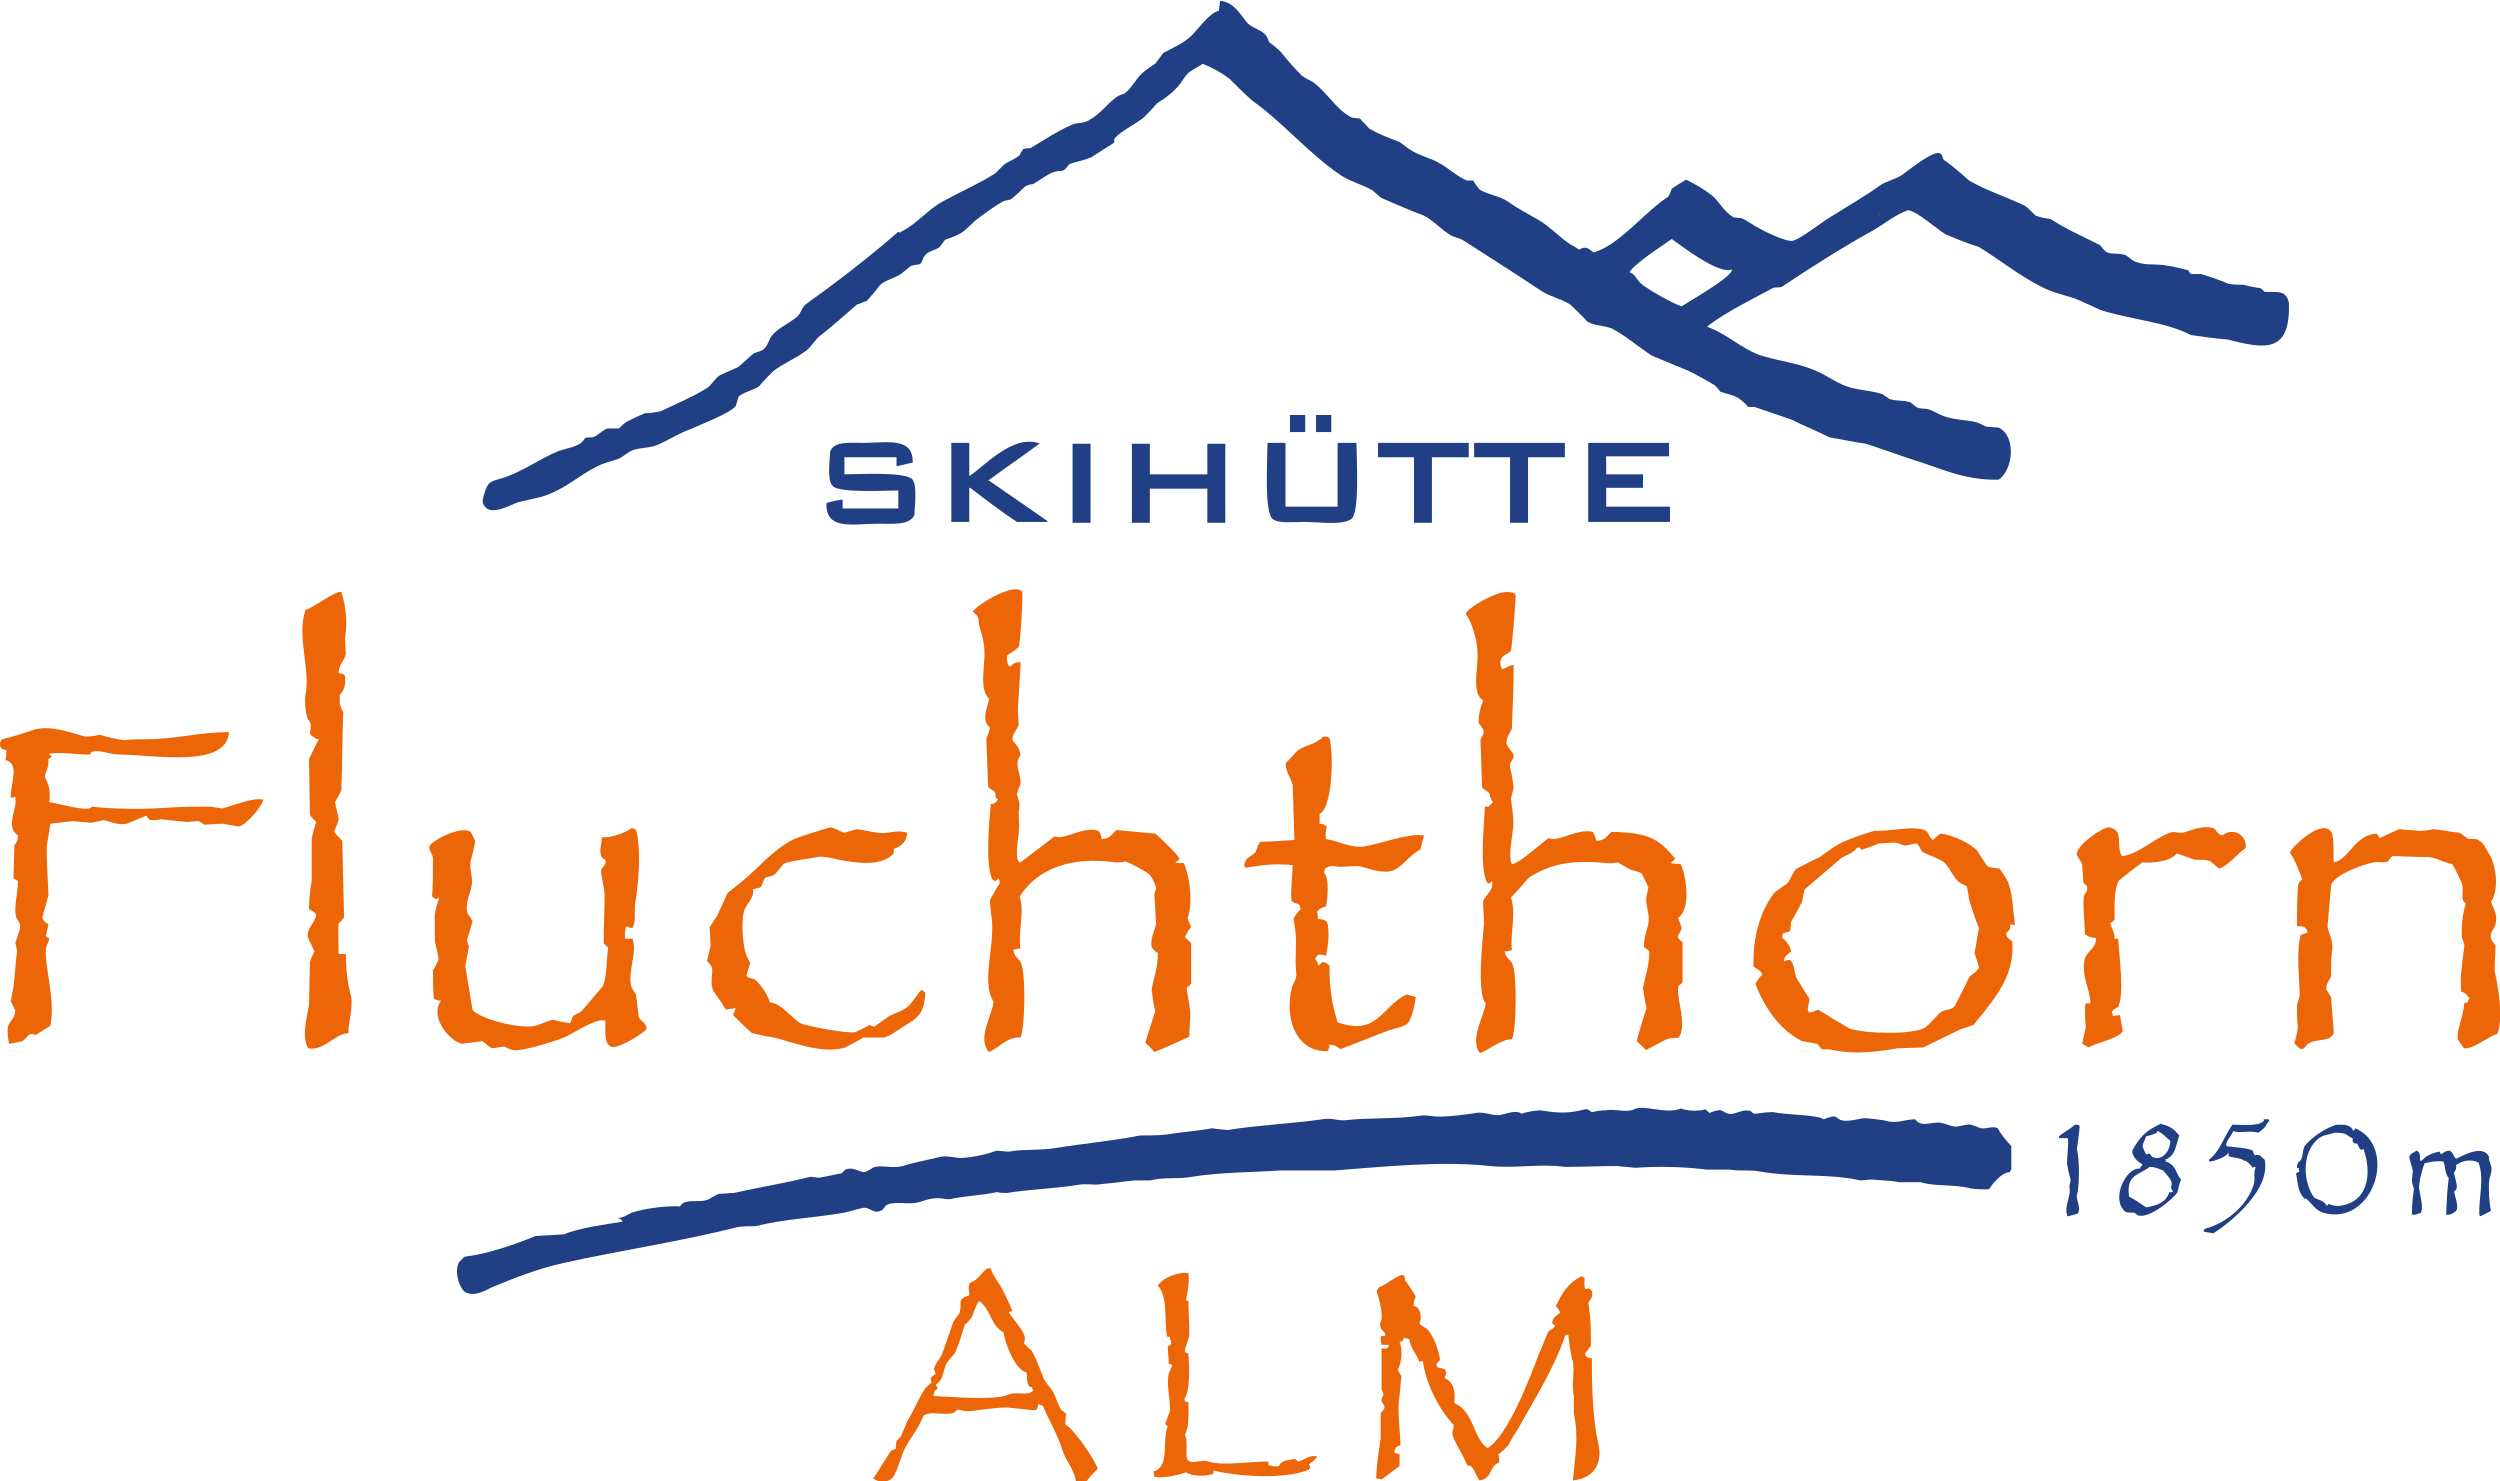 <?xml version="1.0" encoding="utf-8"?>
<!-- Generator: Adobe Illustrator 25.2.3, SVG Export Plug-In . SVG Version: 6.00 Build 0)  -->
<svg version="1.1" id="Ebene_3" xmlns="http://www.w3.org/2000/svg" xmlns:xlink="http://www.w3.org/1999/xlink" x="0px" y="0px"
	 viewBox="0 0 278.3 164.9" style="enable-background:new 0 0 278.3 164.9;" xml:space="preserve">
<style type="text/css">
	.st0{fill-rule:evenodd;clip-rule:evenodd;fill:#EC6608;}
	.st1{fill-rule:evenodd;clip-rule:evenodd;fill:#203F84;}
</style>
<g id="Alm">
	<g>
		<path class="st0" d="M118.6,158.6c0-0.4,0-0.8,0.1-1.2c-0.2-0.2-0.4-0.3-0.6-0.5c-0.5-0.9-0.6-1.6-1.1-2.3
			c-0.3-0.4-0.6-0.7-0.8-1.1c-0.4-1-0.8-2.2-1.4-3.2c-0.3-0.2-0.5-0.5-0.8-0.7c0-0.2,0.1-0.5,0.1-0.7c-0.2-0.9-1.3-2-1.8-2.8
			c0.1-0.1,0.3-0.1,0.4-0.2c-0.4-0.9-0.8-1.8-1.3-2.7c-0.4-0.7-0.9-1.2-1.1-2h-0.4c-0.7,0.5-1,1.3-1.9,1.6c-0.3,0.5-0.1,0.7-0.1,1.4
			c-1.5,0.5-0.7,0.7-1.1,2c-0.2,0.3-0.5,0.6-0.7,1c-0.4,1.2-0.8,2.4-1.3,3.7c-0.2,0.4-0.7,0.9-0.8,1.4c-0.1,0.3,0.2,0.3,0.1,0.7
			c-0.2,0.1-0.4,0.3-0.5,0.4c0,0.2,0.1,0.4,0.1,0.5c-0.3,0.3-0.6,0.5-0.8,0.8c-0.7,1.1-1.2,2.4-1.9,3.5c-0.2,0.6-0.5,1.1-0.7,1.7
			c-0.2,0.2-0.3,0.3-0.5,0.5l-0.1,0.9c-0.2,0.1-0.4,0.1-0.5,0.2c-0.7,1-1.3,2.1-2,3.1c0.2,0.1,0.5,0.2,0.7,0.4
			c0.7,0,1.3-0.2,1.6-0.7c0.5-0.9,0.7-1.8,1.1-2.8c0.6-1.3,1.7-2.5,2.2-3.9c0.9-0.6,2.1,0,3.3-0.3c0.2-0.1,0.4-0.3,0.5-0.4
			c0.4,0.1,0.8,0.2,1.3,0.2c0.9-0.1,3.5-0.5,4.4-0.4c1,0.1,1.9,0.2,2.9,0.3c0.3-0.1,0.3-0.3,0.4-0.7c0.2,0.1,0.3,0.1,0.5,0.2
			c0.7,1.7,1.6,3.1,2.2,5c0.4,1.3,1.4,2.1,1.5,3.7c0.3,0,0.6,0,1-0.1c0.4-0.6,0.9-1.1,1.4-1.6C121.8,162.3,119.3,158.8,118.6,158.6z
			 M112.1,155.3c-1.4,0.6-6.2,0.2-8.2,0.1c0.1-0.4,0.1-0.7,0.5-0.8c-0.1-0.2-0.2-0.4-0.2-0.5c0.7-0.4,0.7-1,1-1.9
			c0.1-0.6,0.8-1.1,1.1-1.6c0.5-1,0.7-2,1.1-3.1c0.3-0.3,0.6-0.6,0.8-0.9c0.2-0.6,0.4-1.1,0.7-1.7h0.2c1.2,0.9,1.2,2.7,2.6,3.4
			c0.2,1.3,1.3,4.2,2.6,4.5c0,0.5,0,1.1,0.2,1.4c0.1,0.2,0.1,0.2,0.4,0.2c0,0.1,0,0.2,0.1,0.4C114.4,155.5,113.1,154.8,112.1,155.3z
			 M144.5,162.7c-0.1-0.1-0.2-0.2-0.4-0.3c-0.7,0.2-1.5,0.1-1.7,0.8c-0.5,0.1-0.8,0-1.2-0.1v-0.4c-2.3,0-5.1,0.5-6.7,0
			c-0.7-0.3-1.9,0.4-2.3-0.2c-0.3-0.4,0.1-2.1-0.3-2.8c0.5-0.8,0.4-2.5,0.4-3.6c-0.1,0-0.3-0.1-0.4-0.1c0-0.1,0-0.2-0.1-0.2
			c0.7-0.9,0.6-3.3,0.5-5.1c-0.2-0.1-0.4-0.1-0.4-0.4c0-0.2,0.5-1.3,0.5-1.8c0-1.2-0.1-2.4-0.1-3.7h-0.3c0.2-0.9,0.4-1.8,0.3-3.1
			c-1.2-0.1-2.8,0.5-3.4,1.4c1.1,1.3,0.7,3.5,1,5.7h0.3l0.2,0.8c-0.1,0.1-0.2,0.2-0.4,0.3c0,0.6,0.1,1.2,0.1,1.9
			c0.1,0,0.2,0.1,0.4,0.1c-0.1,0.3-0.2,0.6-0.4,1c-0.3,1.4,0.3,3.3,0.1,4.3c-0.2,0.4-0.3,0.9-0.5,1.3c0.1,0.1,0.2,0.2,0.3,0.3
			c-0.7,1.5,0.3,4.5-1.6,5l0.1,0.6c1,0.2,2.7-0.2,3.5-0.5c0.7,0.4,1.9,0.5,3,0.2c0.1-0.1,0.1-0.2,0.1-0.4c2.9,0.7,8,1,10.6-0.1
			c0.2-0.3,0.2-0.3,0-0.6c0.3-0.2,0.6-0.4,0.8-0.7c0,0,0.1-0.1,0.1-0.1v-0.1C145.6,162,145.3,162.5,144.5,162.7z M177.9,160.6
			c-0.6-2.6-0.7-6.3-0.7-9.4c-0.2,0-0.3,0-0.5-0.1c-0.1-0.1-0.3-0.2-0.2-0.5c0.2-0.3,0.4-0.5,0.6-0.8c0-1.1,0-2.3-0.1-3.4
			c-0.1-0.5-0.1-1-0.2-1.4c0.2-0.3,0.6-0.6,0.4-1.3c-0.2-0.3-0.4-0.3-0.7-0.2c-0.2-0.3-0.1-0.8-0.1-1.3c-0.1,0-0.3-0.1-0.4-0.1
			c-1.4,0.7-2.1,1.8-2.8,3.3c0.2,0.2,0.3,0.4,0.5,0.7c-0.4,0.4-0.7,0.4-0.9,1c0,0.3,0,0.3,0.3,0.4c-0.1,0.5-0.4,0.4-0.7,0.7
			c-0.2,0.2-0.8,2-1,2.3c-1.1,2.9-3.5,9.3-5.8,10.7c-1.6-1-1.5-4.1-3.7-5c0.1-1.3,0-2.3-1.1-2.8c0.1-0.2,0.2-0.4,0.2-0.7
			c-0.1-0.1-0.1-0.2-0.2-0.3c-0.3-0.1-0.5-0.1-0.8-0.2c0-0.1-0.1-0.2-0.1-0.3c0.1-0.2,0.3-0.4,0.4-0.5c-0.1-1-0.7-2.6-1.3-3.3
			c-0.2-0.3-0.7-0.4-1-0.8c0.3-0.5,0.2-1.8-0.6-1.9c-0.1-0.4,0.1-0.8,0.2-1.1c-0.4-0.6-0.8-1.3-1.2-1.8c0-0.2,0-0.3-0.1-0.5
			c-0.4-0.4-2.2,1.2-2.8,1.3c-0.1,0.2-0.3,0.3-0.2,0.6c0.2,0.6,0.6,2.1,0.5,2.9c0,0.3-0.3,0.5-0.1,1c0.2,0.5,0.5,0.3,0.5,0.9
			c-0.2,0-0.4,0-0.5,0.1c0,0.3,0,0.6,0.1,0.9h0.7c0,0,0,0,0.1,0.1c0,0.1,0,0.1-0.1,0.2c-0.2,0.2-0.3,0.1-0.7,0.1v4.6
			c0.1,0.2,0.2,0.3,0.2,0.5c0,0.3-0.3,0.4-0.2,0.8c0.1,0.2,0.4,0.5,0.3,0.8c-0.1,0.2-0.3,0.4-0.4,0.5v2.8c-0.2,1.3-0.5,3.3-0.5,4.5
			c0.2,0,0.4,0,0.6,0.1c0.7-0.5,1.3-1,2-1.5v-1.3c-0.2-0.1-0.4-0.1-0.6-0.2c0.1-0.5,0.2-0.7,0.7-0.8c0-1.4-0.4-4-0.1-5.5l0.2-2.2
			c-0.1-0.2-0.3-0.5-0.4-0.7c0.4-0.7,0.6-2.3,0.2-3.1c0.3-0.1,0.4-0.1,0.5-0.5c0.2,0.1,0.4,0.1,0.6,0.2c0.1,1,0.8,1.6,1.1,2.5
			c0.1,0,0.3-0.1,0.4-0.1c0.3,2.5,1.8,5.4,3.4,7.1c0.1,0.4-0.2,0.8-0.1,1.1c0.3,1.1,1.2,2.2,1.6,3.4c0.1,0,0.3,0.1,0.4,0.1
			c0.4,0.2,0.7,1.3,1,1.6c1.5-0.2,1-1.6,2.2-2c0-0.3,0-0.6-0.1-0.9c0.4-0.3,0.8-0.7,1.1-1c0.3-0.6,0.6-1.1,1-1.7
			c1.8-3.2,4.1-6.9,5.3-10.4c0.1-0.2,0.1-0.2,0.4-0.2v0.1c0.1,0.9,0.2,1.7,0.4,2.6c0.4,0.8-0.1,2.7,0.2,4.1v2
			c0.6,2.6,0.1,4.9-0.1,7.4C177.3,164.6,178.5,163,177.9,160.6z"/>
	</g>
</g>
<g id="_x31_850m">
	<g>
		<path class="st1" d="M252,124.8c-0.6,0.6-2.4,0.4-3.5,0.4c-0.9,1.3-1.4,3-2.6,3.9c0,0.1,0,0.2,0.1,0.2c0.4,0,1.8-0.5,2-0.9
			c0,0,0.1,0,0.1-0.1v0.4c0.5,0.2,1.4,0.2,1.7,0.5c0.4,0,0.7,0.5,1,0.8c0.1,0,0,0,0.1-0.1c0.1,0,0.2,0,0.2,0.1c-0.3,0.5,0,1-0.2,1.8
			c-0.7,2.4-3.1,4.4-5.5,5c0,0.1,0,0.2-0.1,0.2v0.1c0.4,0.1,0.7,0.1,1.1,0.2c2-1.3,6.4-4.9,5.7-8.2c-0.5-0.4-0.4-0.6-1.1-0.5
			c-0.1-0.2-0.2-0.3-0.2-0.5c-0.5-0.3-2.1-0.4-2.9-0.5c0,0,0,0-0.1-0.1c0.1-0.7,0.6-1,0.8-1.6c0.6,0.3,2-0.1,2.8,0.2
			c0.4-0.3,0.8-0.6,1-1.1c0.1-0.1,0.1-0.1,0.2-0.2c0-0.1,0-0.2-0.1-0.2H252z M241.1,129.3c0-0.1,0-0.2-0.1-0.2
			c1.2-0.4,1.2-1.6,1.6-2.7c-0.6-0.7-0.9-1-2.1-1.3c-1.8,0.9-2.2,1.4-3.1,2.9c-0.2,0.6,0.6,1.4,1.1,1.6c-0.1,0.3-0.2,0.2-0.3,0.5
			c-1.5-0.2-3.3,3.4-1.6,4.8c0.1,0.1,1,0.1,1,0.1c0.1,0.1,0.3,0.2,0.4,0.3c1.3,0.4,4-1.9,4.4-2.6c0.1-0.5,0.2-0.9,0.4-1.4
			C242.2,130.7,242.3,129.7,241.1,129.3z M238.5,127.6c0.1-0.5,0.3-0.7,0.4-1.1c0.4-0.1,0.8-0.2,1.2-0.4c0-0.1,0-0.1,0.1-0.2
			c0.6,0.3,0.9,0.7,1.4,1.1c0,1-0.8,2.3-2,1.8c-0.1-0.1-0.2-0.2-0.3-0.4c-0.1,0-0.2,0.1-0.4,0.1
			C238.8,128.3,238.6,127.9,238.5,127.6z M241.9,132.6c-0.2,0.2-0.1,0.1-0.4,0.1c-0.4,1.2-1.4,1.5-2.6,1.7c-0.6-0.4-1.3-0.9-1.9-1.2
			c-0.3-2.5,1-2.3,2.3-3.3c0.6,0,1,0.2,1.5,0.4c0.1,0.1,0.7,0.8,0.8,1C242,131.9,241.4,132.1,241.9,132.6L241.9,132.6z M231,125.2
			c-0.6,0.5-1.2,0.8-1.8,1.3v0.2h1c0.1,0.9-0.1,1.8-0.1,2.8c0.1,0.6,0.2,1.2,0.4,1.8c0,0.3-0.2,0.7-0.1,1.1c0.1,0.7-0.6,2-0.3,2.8
			c0,0.1,0,0.1,0.1,0.2c0.4-0.1,0.7-0.2,1.1-0.3c0.4-0.7-0.2-1.5-0.1-2c0.3-1.1,0.3-4,0-5.2c0-0.1,0.3-1.9,0.3-2.6
			C231.3,125.2,231.2,125.2,231,125.2z M262.2,125.6c-0.1,0.1-0.1,0.2-0.2,0.3c-0.3-0.5-0.6-0.7-1.4-0.7c-0.3,0-0.6,0-0.8,0.1
			c-1.1,0.4-2.4,1.3-3.1,2.1c-0.4,0.4-0.3,1.1-0.5,1.6c-0.2,0.4-0.5,0.3-0.5,1c0.2,0.1,0,0,0.2,0c0,0.1,0,0.3,0.1,0.4l-0.4,0.2
			c0.2,1.1,0.2,2.1,0.9,2.8c0.1,0.1,0,0.1,0.2,0c0.7,0.6,1,1.3,1.9,1.6C264.2,136.6,267,127.7,262.2,125.6z M261.1,134.1
			c-0.6,0.2-1.3,0.2-1.9-0.1c-0.1,0.2,0.1,0.1-0.2,0.2c-0.3-0.6-1-0.6-1.4-0.9c-1.3-1.8-1.4-5.3,0.7-6.7c0.5-0.3,1-0.3,1.6-0.5
			c0.4,0,0.7,0,1.1,0.1c0.3,0.1,0.5,0.4,0.9,0.5v0.4c0.2,0.2,0.2,0.2,0.5,0.2c0.1,0.2,0.2,0.4,0.3,0.6c0.3,0.2,0.1,0.1,0.4,0
			C264,130.4,263.7,133.4,261.1,134.1z M277.1,131.4c0-0.3,0.4-1,0.2-1.6c-0.1-0.4-0.3-0.8-0.2-1c-0.7-1.5-3-0.1-3.7,0.2
			c-0.3-0.3-0.3-0.7-0.7-0.9c-0.5,0-0.6,0.2-1,0.4c0-0.1-0.1-0.2-0.1-0.3c-0.8,0.1-1.6,0.5-2,1h-0.2c0-0.6,0-1-0.4-1.1
			c-0.3,0.2-0.7,0.3-0.8,0.7c0,0.1,0.3,1.1,0.4,1.5l-0.1,1.1c0,0.5,0.3,0.9,0.2,1.1c-0.1,0.7-0.2,1.5-0.2,2.7c0.4,0.1,0.7-0.1,1-0.2
			c0.3-0.6-0.1-2-0.2-2.6c-0.1-0.7,0.4-2.4,0.6-2.9c0.9-0.2,1.3-0.3,2.1-0.2c0.2,0.4,0.2,1.6,0.6,1.8c-0.2,1.5-0.2,2.3-0.3,4.1
			c0.3,0.1,0.8-0.1,1.1-0.4c0.4-0.4-0.2-1.8-0.2-2.2c0.7-0.2-0.1-1.8,0-2.1c0.1-0.2,0.3-0.3,0.2-0.8c0.7-0.5,1.6-0.7,2.5-0.3
			c0.7,1.8,0,4,0.1,5.9c0,0,0.1,0,0.1,0.1c0.4-0.2,0.8-0.4,1.2-0.6C277.1,134,277,132.4,277.1,131.4z"/>
	</g>
</g>
<path id="Linie" class="st1" d="M187.1,123.4c0.6,0.2,1.3,0.3,2.2,0.2c0.2,0,0.4-0.1,0.5-0.1c0.2,0.1,0.3,0.2,0.5,0.4
	c0.2-0.1,1-0.4,1.3-0.3c0.3,0.1,0.5,0.4,1.1,0.4c0.6,0,1.4-0.6,2.2-0.3c0.1,0.1,0.2,0.2,0.4,0.3c0.7-0.1,1.4-0.2,2.1-0.2
	c1.2,0.3,5.1,0.3,5.6,0.8c0.3-0.1,1-0.4,1.3-0.3c0.2,0.1,0.5,0.4,0.7,0.4c0.5,0.2,1.8-0.1,2.3-0.2c0.3-0.1,2.5,0.2,2.8,0.3
	c1,0.3,2-0.2,3.1-0.2c0.7,1,1.8,0.2,2.9,0.4c0.5,0.1,0.9,0.3,1.4,0.4c0.4,0.1,1.4-0.3,1.9-0.2c0.4,0.1,0.8,0.3,1.1,0.4
	c0.6,0.1,1.3-0.3,1.9,0c0.4,0.8,1,1.4,1.5,2c0,0.9,0,1.8,0,2.6c-0.1,0.1-0.1,0.2-0.2,0.3c-0.9,0-1.9,1.3-2.3,1.9c-0.7,0-1.3,0-2-0.1
	c-1.9-0.5-4.1-0.2-5.6-0.7c-0.8,0-1.6,0-2.4,0c-0.9-0.2-2.2-0.2-3-0.3c-0.4,0-0.9,0.1-1.3,0.1c-3.6-0.8-7.2-0.3-11.3-1
	c-0.9-0.2-2.2,0-3.2-0.2c-0.9,0-1.8,0-2.6,0c-2.4-0.3-5.2-0.4-8-0.2c-0.7-0.1-1.3-0.1-2-0.2c-1.9,0-3.9,0.1-5.8,0.1
	c-2.8-0.4-5.4,0.2-8.4-0.1c-5.4-0.6-12,0.1-17.3,0.5c-2,0-4,0-6,0c-3,0.2-6.8,0.2-9.8,0.7c-1.5,0.3-3.2,0-4.6,0.4
	c-0.6,0-1.2,0-1.7,0c-1.2,0.1-2.4,0.3-3.7,0.4c-0.9,0.2-1.7-0.1-2.7,0.1c-2.4,0.4-5.5,0.5-7.9,0.9c-0.4,0-0.8,0-1.1-0.1
	c-1.8,0.4-3.5,0.4-5.3,0.8c-0.4,0-0.8-0.1-1.1-0.1c-0.6-0.1-1.7,0.2-2.2,0.4c-1.3,0.4-2.8-0.2-3.8,0.4c-0.1,0.2-0.3,0.4-0.4,0.5
	c-1,0.6-1.4-0.5-2.3-0.2c-0.5,0.1-1.4,0.4-2,0.5c-3.4,0.6-6.7,0.7-9.8,1.5c-0.7,0-1.4,0-2,0.1c-6.3,1.6-13.1,2.6-19.4,4
	c-2.7,0.6-5.3,1.6-7.7,2.6c-0.6,0.2-1.9,1.2-3.1,0.7c-0.7-0.3-1.4-2.3-0.8-3.4c0.2-0.2,0.4-0.4,0.6-0.6c2.6-0.3,5.7-1.4,7.9-2.3
	c1.1-0.1,2.1-0.1,3.2-0.2c1.6-0.7,4.6-1.1,6.5-1.4c0-0.1-0.1-0.1-0.1-0.2c-0.1-0.1-0.2-0.1-0.4-0.2c0.8-0.1,1-0.4,1.5-0.6
	c1.5-0.5,4-0.8,5.4-0.7c0.5-1,2.2-0.3,3.2-0.8c0.3-0.2,0.7-0.4,1.1-0.6c0.6,0,1.2-0.1,1.7-0.1c2.6-0.6,5.8-1.1,8.5-1.8
	c0.3,0,0.6,0.1,1,0.1c0.2,0,2.4-0.5,2.5-0.5c0.1-0.1,0.3-0.3,0.4-0.4c0.8-0.3,1.3,0.1,1.7,0.2c0.6,0.3,1.2-0.4,1.6-0.5
	c1-0.2,2,0.2,3.1-0.1c1.2-0.4,2.9-0.7,4.1-1c0.8-0.2,1.7,0.1,2.3,0.1c1.1,0,3-0.4,4-0.8c0.5,0,1,0.1,1.4,0.1
	c1.6-0.3,3.3-0.1,5.2-0.4c3.1-0.5,6.4-0.8,9.4-1.4c1,0,1.9,0,2.9-0.1c1.8-0.3,3.6-0.4,5.1-0.7c0.6,0.1,1.1,0.1,1.7,0.2
	c3.8-0.6,7.2-0.7,10.6-1.2c1-0.2,1.8,0.2,2.6,0.1c2.6-0.3,5.6-0.1,8.3-0.5c0.7-0.1,1.4,0.1,2,0.1c1.4,0,2.9-0.2,4.2-0.4
	c0.9-0.2,2,0.4,2.8,0.2c0.6-0.1,1.7-0.6,2.3-0.1c0.3-0.2,1.6-0.4,2.1-0.4c1.8,0.3,3,0.4,4.9-0.1c0.4-0.1,0.6,0.2,0.8,0.3
	c0.5-0.1,1-0.2,1.6-0.2c1-0.2,2.2,0.3,3.1-0.1C182.9,122.9,185.5,124.1,187.1,123.4z"/>
<g id="Fluchthorn">
	<g>
		<path class="st0" d="M38.5,106.2h-0.8c0-0.2-0.1-3,0-3.4c0.2-0.2,0.4-0.4,0.6-0.7l-0.2-8.5c-0.3-0.3-0.6-0.6-0.9-1
			c0.2-0.5,0.4-1,0.5-1.4c-0.1-0.6-0.3-1.3-0.4-1.9c0.2-0.4,0.5-0.9,0.7-1.3c0.1-2.9,0.1-5.8,0.2-8.7c-0.3-0.8-0.4-0.5-0.4-1.9
			c0.5-0.6,0.7-1,0.6-2.2c-0.1-0.1-0.2-0.1-0.2-0.2c-0.2,0-0.3,0-0.5-0.1c0-0.9,0.6-1.3,0.8-2.1l-0.1-1.7c0.3-1.8,0.1-3.7-0.4-5.2
			c-0.6-0.2-3,1.7-4,2c-1,3.1,0.6,6.6,0,9.5c-0.1,0.6,0,2.5,0.4,2.8c0.3,0.5,0.2,0.7,0.1,1.5c0.3,0.3,0.5,0.5,1,0.6
			c-0.4,0.7-0.7,1.4-1.1,2.2l0.1,6.2c0.1,0.3,0.5,0.5,0.7,0.8c-0.2,0.6-0.4,1.3-0.5,1.9v4.7c-0.2,1.1-0.3,2-0.3,3.1
			c0.3,0.2,0.6,0.3,0.8,0.6c-0.1,1-1.2,1.6-0.9,2.6c0.2,0.5,0.5,1,0.7,1.5c-0.2,0.4-0.4,0.8-0.5,1.3l-0.1,4.6
			c-0.2,1.4-0.8,3.3-0.2,4.7c0,0.1,0.1,0.1,0.1,0.2c1.8,0.3,2.9-1.6,4.5-1.7c-0.1-1,0.5-2.5,0.3-4C38.7,109.5,38.5,108,38.5,106.2z
			 M131.8,96.1c-0.3-0.1-0.6,0.1-0.9-0.1h-0.1c0.2-0.1,0.4-0.2,0.5-0.4c-0.1-0.4-2.4-2.6-2.7-2.8l-4.3-0.4c-0.5,0.4-0.7,1-1.7,1
			c0-0.4-0.1-0.6-0.3-0.9c-1.7-0.6-3.8,1.1-4.9,0.6c-1.3,1-2.6,2-3.8,2.9c-0.1,0-0.2,0-0.2-0.1c-0.4-0.4-0.1-2.3,0-3.1
			c0.1-0.9,0-1.7,0-2.4l0.1-0.9c-0.1-0.4-0.2-0.7-0.3-1.1c0.1-0.4,0.2-0.7,0.4-1.1c0.1-1.1-0.8-2.3,0-3.2c-0.1-0.9-0.5-1.2-0.9-1.7
			c0-0.8,0.5-1.1,0.7-1.7l-0.1-1.6c0.1-1.6,0.2-3.2,0.3-4.9v-0.5c-0.5,0-0.9,0.2-1.1,0.5l-0.2-0.1c-0.2-0.2-0.2-0.7-0.2-1.1
			c0.3-0.3,1-0.6,1.3-1c0.2-0.4,0.5-5.8,0.4-6.1c-0.8-1.2-5.2,1.5-5.5,2.2c0.2,0.2,0.4,0.3,0.5,0.5c0.2,0.2,0.1,0.7,0.2,1
			c0.2,0.7,0.4,1.3,0.5,2c0.4,2.2-0.7,4.8,0.6,6.2c-0.2,1.1-0.9,2.4,0.1,3.2c-0.1,0.6-0.3,0.9-0.4,1.3c0,0.1,0.2,5.1,0.2,5.3
			c0.2,0.2,0.5,0.4,0.7,0.5c0.3,0.5-0.1,0.6,0.4,0.9c-0.2,0.3-0.4,0.5-0.8,0.5c-0.2,2.2-0.6,6.3,0.1,8.3c0.1,0.1,0.2,0.2,0.4,0.3
			c0.1-0.1,0.2-0.2,0.4-0.3l0.1,0.5c-0.4,0.6-0.7,1.2-1.1,1.9l0.1,1.4c0.7,3.1-1.2,7.6,0.3,9.9c-0.1,1.4-1.8,4-0.6,5.5l0.1,0.1
			c1.2-0.5,2-1.7,3.5-1.6c0.5-1,0.6-6.8,0.1-8.2c-0.2-0.6-0.8-0.7-0.9-1.6c0.4,0,0.4-0.1,0.8-0.1c-0.3-1.9,0.5-4.1-0.1-5.8
			c2-3.1,5.7-4.5,10.7-3.8c0.4,0,0.8,0,1.1-0.1c0.4,0.1,2.7,1.3,2.8,1.6c0.2,0.4,0.5,0.9,0.6,1.3v0.1c-0.1,0.3-0.2,0.5-0.2,0.8
			c0.1,1,0.1,2,0.2,3.1c-0.1,0.7-0.7,1.7-0.5,2.6c0.1,0.3,0.4,0.5,0.7,0.7c0,1.7-0.5,2.8-0.7,4.1c0.1,0.8,0.2,1.6,0.4,2.4
			c-0.4,1.2-0.8,2.4-1.1,3.5c0.3,0.3,0.7,0.6,1,1c0.2,0,3.9-1.7,3.9-1.7c0-0.9,0.1-1.8,0.1-2.8c-0.1-0.9-0.3-1.7-0.4-2.6
			c0.2-0.2,0.3-0.3,0.5-0.5V105c-0.2-0.2-0.5-0.5-0.7-0.7c0.2-0.4,0.4-0.8,0.7-1.1c-0.1-0.3-0.3-0.6-0.4-1
			C132.8,100.6,132.5,97.8,131.8,96.1z M187.1,96.2c-0.2-0.1-0.6,0-1-0.1c0,0,0-0.1-0.1-0.1c0.2-0.1,0.4-0.3,0.5-0.4
			c-1.9-2.3-3-2.9-7.1-3c-0.5,0.4-0.7,1-1.7,1c-0.1-0.4-0.2-0.7-0.4-1c-1.8-0.4-3.8,1.2-4.9,0.7c-0.9,0.6-3.2,2.8-4.1,2.9
			c-0.4-0.9,0-2.7,0.1-3.7c0.2-1.3-0.1-2.5-0.2-3.6c0.1-0.4,0.2-0.8,0.3-1.2c-0.1-0.8-0.2-1.5-0.4-2.3c-0.1-0.7,0.5-0.8,0.4-1.4
			c-0.3-0.4-0.6-0.8-0.8-1.2c0-0.9,0.4-1.1,0.6-1.7c0.1-2.4,0.2-4.7,0.2-7.1c-0.6,0.1-0.8,0.4-1.3,0.5c-0.1-0.2-0.3-0.8-0.1-1.1
			c0.2-0.6,0.8-0.5,1.1-1c0.1-0.2,0.6-6,0.5-6.2c-0.2-0.4-1.3-0.3-1.7-0.2c-1.2,0.4-3,1.3-3.8,2.2v0.2c0.6,0.8,1,2.2,1.2,3.4
			c0.4,2.2-0.8,5.1,0.7,6.2c-0.3,0.7-0.5,1.5-0.5,2.5c0.2,0.2,0.3,0.4,0.5,0.7c0.2,0.5-0.2,0.8-0.3,1.2c0.1,1.8,0.1,3.6,0.2,5.3
			c0.2,0.2,0.6,0.4,0.8,0.6c0,0,0.1,0.7,0.4,1l-0.5,0.5h-0.4c-0.1,2.4-0.6,6.5,0.2,8.4c0.1,0.1,0.2,0.1,0.2,0.2
			c0.1-0.1,0.2-0.2,0.4-0.3c0.2,1-0.7,1.5-1,2.2c0,0.9,0.1,1.8,0.1,2.6c-0.2,2-0.8,7.8,0.2,8.8c-0.2,1.4-1.8,4-0.7,5.5
			c0.3,0.2,2.4-1.6,3.6-1.5c0.5-0.9,0.6-7,0.1-8.3c-0.2-0.6-0.8-0.7-0.9-1.5c0.5,0,0.4-0.1,0.8-0.1c-0.2-2,0.5-4.1-0.1-5.9
			c0.7-0.7,1.4-1.5,2-2.2c2.5-1.6,4.9-2,8.8-1.6c0.4,0,0.7,0,1.1-0.1c0.5,0.3,1,0.6,1.4,0.8c0.5,0.2,1,0.2,1.3,0.5
			c0.2,0.5,0.5,1,0.7,1.5l-0.2,0.9c-0.2,1.1,0.4,2,0.2,3.1c-0.2,0.9-0.5,1.5-0.5,2.6c0.2,0.2,0.4,0.3,0.6,0.5c0,1.8-0.5,2.8-0.7,4.1
			c0.1,0.7,0.2,1.4,0.4,2.2c-0.4,1.2-0.8,2.5-1.1,3.7c0.3,0.3,0.7,0.6,1,1c0.8-0.4,1.5-0.8,2.3-1.2c0.5-0.2,1-0.1,1.4-0.2
			c0.9-1.5-0.2-4-0.1-5.5c0-0.4,0.4-0.4,0.5-0.7v-4.4c-1-0.8-0.3-0.7-0.1-1.6c-0.1-0.4-0.3-0.8-0.4-1.1
			C188.3,101.1,187.7,97.5,187.1,96.2z M24.7,90c-0.4-0.1-0.8-0.1-1.2-0.2c-1.6,0-3.2,0-4.7,0.1c-2.6,0.2-5.7,0.2-8.6-0.1
			c-0.2,0.7-3.8-0.4-4.7-0.5C5.6,88,5.5,87.5,5,86.5c0.1-0.8,0.4-0.8,0.4-2c0.1-0.1,0.2-0.1,0.3-0.2c0.1-0.2,0-0.1-0.2-0.3v-0.1
			C7,83.7,8.5,84,10,84c0.1-0.1,0.1-0.2,0.2-0.3c0.8-0.3,2,0.3,3.1,0.3c3.8,0,11.9,1.6,12.2-2.5c-3.4,0-5.8,0.8-9.5,0.8
			c-0.7,0-1.5,0-2.2,0.1c-0.8-0.1-2-0.4-2.7-0.6c-0.5,0.1-1,0.2-1.6,0.2c-1.3-0.3-3.6-1.3-5.6-0.8c-1.2,0.4-2.4,0.8-3.7,1.1
			c-0.1,0.2-0.2,0.3-0.2,0.5c0,0.6,0.3,0.6,0.7,0.7c0,0.4,0,0.8-0.1,1.1c1.7,0.4,0.5,2.8,0.6,4.2c0.2,0,0.4-0.1,0.5-0.1
			C2,90.1,0.5,92,2,93c0,0.7-0.2,0.8-0.4,1.1l-0.1,3.7C1.8,97.9,1.9,98,2,98.1c0,1.3-0.5,3-0.2,4c0.1,0.4,0.6,0.6,0.4,1.4
			c-0.2,0.5-0.3,1-0.5,1.4c0.1,0.4,0.2,0.8,0.2,1.1c-0.2,1.1-0.2,2.5-0.4,3.8c-0.1,0.6-0.2,1.1-0.3,1.7c0.2,0.3,0.3,0.6,0.5,1
			c0,0.7-0.5,1.1-0.7,1.5c-0.3,0.6-0.1,1.5,0,2.2h0.1c0.5-0.1,1-0.2,1.4-0.3c0.2-0.2,0.5-0.4,0.7-0.7c0.4-0.2,0.7,0,0.8,0l1.6-1
			c0.6-2.9-0.6-6.2-0.5-8.6c0.1-0.4,0.3-0.7,0.4-1.1c-0.1-0.1-0.3-0.2-0.4-0.3l0.3-1.3c-0.3-0.2-0.5-0.3-0.7-0.7
			c0.2-0.9,0.5-1.7,0.7-2.6c-0.1-1.8-0.2-3.6-0.2-5.3c0.1-0.9,0.3-1.7,0.4-2.6c0.8-0.1,1.7-0.2,2.5-0.3c0.7,0.1,1.4,0.1,2,0.2
			c0.5-0.1,1-0.2,1.4-0.3c0.7,0.1,1.6,0.6,2.6,0.4c0.7-0.3,1.5-0.6,2.2-0.9c0.1,0.2,0.2,0.3,0.4,0.5c0.4,0,0.8,0,1.2-0.1
			c1,0.1,2,0.2,2.9,0.3l1.3-0.1c0.2,0.1,0.4,0.2,0.6,0.4c0.7,0,1.4-0.1,2.1-0.1c0.6,0.1,1.2,0.2,1.7,0.3h0.1c0.7-0.1,2.6-2.2,2.7-3
			C27.9,88.8,26,89.7,24.7,90z M152,94.2c-1.5,0.3-3-0.6-4.4-0.8c-0.1-0.5,0-0.9,0.1-1.4c-0.3-0.2-0.4-0.3-0.8-0.3v-1.1
			c1.4-0.6,1.6-6.6,1.1-8.4c-0.2-0.2-0.2-0.2-0.7-0.2c-1,1-1.8,0.8-2.9,1.6l-1.3,1.4c0.1,1.1,0.6,1.6,0.8,2.4c0.1,2,0.1,4.1,0.2,6.1
			c-1.3,0.1-2.6,0.2-3.8,0.2c-0.3,0.3-0.3,0.6-0.5,1.1c-0.4,0.6-1.2,0.5-1.3,1.6c0.1,0.1,0.1,0.2,0.2,0.2c1.8-0.3,3.1-0.5,5.2-0.3
			c0,0.9-0.3,3.7-0.1,4c0.2,0.3,0.7,0.2,0.9,0.5c0,0.1,0,0.2,0.1,0.4c-0.3,0.3-0.6,0.7-0.8,1c0.1,0.5,0.1,0.9,0.2,1.4
			c0.2,1.5-0.1,3.2,0.1,4.7c0.1,0.7-0.4,1.2-0.5,1.7c-0.9,3.8,0.8,7.2,4,7c0.1-0.2,0.2-0.4,0.2-0.7c0.5,0,0.9,0.2,1.2,0.5
			c1.8-0.7,3.6-1.4,5.4-2.1c0.6-0.2,1.9-0.4,2.2-0.9c0.4-0.6,0.7-1.9,0.8-2.8c-0.3-0.1-0.7-0.2-1-0.3c-2.8,1.3-3.2,4.7-7.7,3.1
			c-0.6-2-0.9-3.5-0.9-6.3c-0.2-0.2-0.3-0.3-0.7-0.4h-0.1c-0.1,0.1-0.2,0.2-0.4,0.4c-0.1-0.3-0.2-0.5-0.4-0.8
			c0.1-0.1,0.2-0.3,0.3-0.4c0.3-0.1,0.6,0,0.9,0.1c0.2-0.8,0.5-2.8,0.1-3.8c-0.2-0.2-0.7-0.3-1-0.3c0-0.3,0-0.6-0.1-0.8
			c0.3-0.3,0.5-0.5,1-0.6c0.2-0.7,0.4-3.3-0.2-3.7c0-0.2,0.1-0.4,0.1-0.5c0.6-0.4,0.8-0.3,1.6-0.2c0.7,0,1.4-0.1,2.1-0.1
			c1,0.2,2.3,0.8,3.5,0.6c1.3-0.2,2.2-1.9,3.4-2.4c0.1-0.5,0.3-1,0.4-1.5v-0.1C156.9,92.7,153.4,94,152,94.2z M70.8,110.7
			c-0.2-0.3-0.4-0.6-0.5-0.8c-0.5-1.7,0.7-3.9,0.1-5.4h-0.8c-0.1-0.6,0-0.9,0.1-1.4c0.2,0.1,0.4,0.2,0.7,0.2
			c0.4-0.6,0.2-1.9,0.3-2.7c0.4-2.3,0.7-6.1,0.1-8.2c-0.2-0.1-0.2-0.2-0.5-0.2c-0.7,0.5-2.3,1.1-3.3,1c0,0.8-0.3,1.3-0.1,2
			c0.1,0.5,0.5,0.3,0.5,0.7c0.1,0.5-0.5,0.6-0.5,1.1c0.1,0.8,0.3,1.6,0.4,2.5c0,1.8-0.1,3.7-0.1,5.5c0.2,0.2,0.4,0.4,0.5,0.5
			c-0.2,1.2-0.1,3.2-0.6,4.3c0,0-2.4,2.8-2.4,2.8c-0.3,0.2-0.6,0.3-0.9,0.5c-0.2,0.3-0.1,0.5-0.4,0.8c-0.6-0.1-1.2-0.2-1.9-0.4
			c-0.6,0.2-1.3,0.5-1.9,0.7c-2,0.4-6.4-0.9-7-1.8c0,0-0.8-4.8-0.8-4.8c0.1-0.8,0.3-1.5,0.4-2.3c-0.1-0.2-0.2-0.4-0.2-0.7
			c0.2-0.7,0.4-1.3,0.6-2c-0.1-0.4-0.5-0.7-0.6-1.1c-0.2-1.1,0.4-2.2,0.5-2.9c0.2-1-0.3-1.8-0.1-2.8c0.2-0.7,0.4-1.5,0.5-2.2l-0.5-1
			c-1-0.7-4.1,0.8-4.6,1.6c-0.1,0.5,0.3,0.7,0.4,1.3c0,1.4,0,2.9-0.1,4.3c0.4,0.3,0.4,0.4,0.8,0.1c-0.2,0.6-0.4,1.3-0.5,1.9v2.5
			c0,1,0.5,2.1,0.4,2.6c-0.2,0.4-0.4,0.8-0.6,1.1c0,1.1,0,2.1,0.1,3.2c0.3,0.1,0.5,0.2,0.8,0.2c-1.3,1.7,0.8,4.4,2.3,4.8
			c0.8-0.1,1.6-0.2,2.3-0.3c0.4,0.3,0.7,0.6,1.1,0.8l1.3-0.2c0.3,0.1,0.6,0.3,1,0.4c1,0.2,5.4-1.2,6.1-1.6c0.8-0.4,3.1-1.9,4-1.7
			h0.2c0,1.1-0.2,2.5,0.6,2.9c0.6,0.4,3.6-1.4,4-2c-0.1-0.7-0.7-0.8-0.9-1.3C71,112.4,70.9,111.5,70.8,110.7z M247.4,93
			c-0.6-0.1-0.6-0.6-1-0.8c-1.2-0.4-2.6,0.3-3.4,0.5c-0.4,0-0.7,0-1.1-0.1c-1.9,0.5-3.6,2.4-5.6,2.7h-0.1c-0.7-1.2,0.3-2.9-1.4-3.2
			c-0.6-0.1-3.8,2-3.6,3.1c0.2,0.3,0.4,0.7,0.6,1c0,0.7,0.1,1.3,0.1,2c0.1,0.1,0.2,0.3,0.4,0.4c0.2,0.5-0.2,0.9-0.3,1.1
			c-0.2,0.5,0.1,3.5,0.1,4.3c0.3,0.2,0.6,0.4,1.2,0.4c0.2,1-1,1.5-1.2,2.3c-0.5,1.8,0.6,3.4,0.6,5h-0.5v0.1c0,0,0,0-0.1,0.1
			c0,0.8,0,1.6,0.1,2.4c-0.1,0.6-0.3,1.2-0.4,1.9c0.2,0.1,0.4,0.2,0.7,0.4c0.8-0.5,3.4-1,3.8-1.8L236,113c-0.3,0-0.5,0.1-0.8,0.1
			V113c0-0.1-0.1-0.2-0.1-0.4c0.2-0.2,0.4-0.4,0.7-0.5c0.7-1.5,0.1-5.7,0-7.6h-0.4c0-0.8-0.3-1.1-0.5-1.7l0.5-0.4
			c0-1.5-0.1-3.5,0.5-4.4c0.9-0.7,1.7-1.4,2.6-2c1.1,0.1,3.2-0.1,3.8-1c0.7,0.2,1.3,0.5,2,0.7c0.5,0,1.1,0,1.6,0.1
			c0.4,0.2,0.8,0.7,1.2,0.9c1.1-0.5,1.9-1.6,2.9-2.3C250.1,92.8,248.5,92.1,247.4,93z M223.5,98.1c-0.3-0.5-0.6-1-0.9-1.4
			c-0.5-0.1-1.1-0.1-1.4-0.3c-0.4-0.6-0.7-1.1-1.1-1.7c-0.7-0.8-2.8-1.8-4.1-1.9c-0.3,0.2-0.6,0.5-0.8,0.7c-0.5-0.3-0.4-0.7-0.8-1
			c-0.5-0.4-2.1-0.3-2.9-0.2c-1,0.1-1.9,0.2-2.9,0.2c-1,0.3-1.9,0.6-2.9,1c-1.3,0.5-2.1,1.2-3.1,1.9c-0.9,0.4-1.8,0.9-2.6,1.3
			c-0.5,0.4-0.6,1.2-1.1,1.7c-0.5,0.3-1,0.7-1.4,1c-1.5,2-2.4,4.8-2.3,8.2c0.4,0.3,0.8,0.4,1,0.9c-0.4,0.3-0.5,0.6-0.8,1
			c1.1,2.8,2.7,5.1,5.2,6.4c0.6,0.1,1.1,0.2,1.7,0.3l0.5,0.6c0.4,0,0.8,0,1.3,0.1c2.2,0.5,4.8,0.2,7.1-0.2l2.9-0.1
			c1.4-0.7,2.7-1.3,4.1-2l1.5-0.5c0.3-0.4,0.6-0.8,0.9-1.1c1.6-2.1,3.7-4.5,3.4-8.2c-0.3-0.3-0.6-0.3-0.7-0.9c0.4-0.4,0.5-0.3,0.5-1
			c0.2,0,0.4,0.1,0.5,0.1C224.1,101.2,224,99.3,223.5,98.1z M220.3,107.7c-0.3,0.6-0.8,0.7-1.1,1.1c-0.5,1.1-1.1,2.2-1.6,3.2
			c-0.4,0.5-1,0.3-1.6,0.7c-0.6,0.6-1.1,1.2-1.7,1.7c-1.4,0.8-6.6,0.7-8.4,0.1c-1.2-0.7-2.4-1.4-3.5-2.1c-0.4,0.1-0.5,0.3-1,0.3
			c0,0-0.1,0-0.1-0.1c-0.2-0.4,0.2-1,0.1-1.5l-0.1-0.1l-1.3-2.1c-0.3-0.6-0.2-1.6-0.7-2c-0.3-0.1-0.4,0-0.6,0.1h-0.1
			c0-0.6,0.4-0.7,0.8-1.1c-0.2-0.7-0.5-1.1-1-1.5c0-0.2,0-0.3,0.1-0.5c0.2-0.1,0.5-0.1,0.7-0.2c0.2-0.3,0.1-0.7,0.2-1.1
			c0.4-0.7,0.8-1.4,1.2-2.2c0.1-0.5,0.2-1,0.3-1.4c1.4-1.2,2.8-2.4,4.1-3.5c0.5-0.3,1.4-0.6,1.7-1.1c0.3-0.1,0.3-0.1,0.5,0.2
			c0.6-0.2,1.3-0.4,1.9-0.7l1.7-0.1c0.5,0,0.8,0.2,1.1,0.3c0.5,0.1,0.9-0.2,1.5-0.2c0.3,0.3,0.4,0.8,0.7,1c0.7,0.3,1.5,0.6,2.2,1
			c1,0.8,1.1,2.3,2.6,2.7c0.2,0.5,0.2,1.2,0.4,1.9c0.3,0.9,0.6,1.9,1,2.8c-0.2,0.9-0.3,1.9-0.5,2.8
			C220,106.7,220.2,107.2,220.3,107.7z M277.7,108.1c0-1,0.1-1.9,0.1-2.9c-0.2-0.2-0.4-0.4-0.5-0.7c-0.2-0.7,0.4-1.1,0.5-1.6
			c0.3-1.1-0.3-1.9-0.5-2.5c0.9-1.3,0.6-4.1-0.2-5.3c-0.4-0.7-0.7-1.5-1.5-1.7h-0.8c-0.3-0.2-0.7-0.5-1-0.7c-1-0.1-2-0.3-2.9-0.4
			c-0.5,0.1-1,0.2-1.5,0.2c-0.8-0.1-1.6-0.1-2.3-0.2c-0.7,0.3-1.4,0.6-2.2,1c-0.1-0.2-0.2-0.3-0.3-0.5c-2.5,0.1-3.1,2.9-4.8,3.2
			c-0.1-0.7,0.1-2.9-0.3-3.4c-1-1.5-4.2,1.5-4.6,2.3c0.6,0.8,1,2,1.4,3c-0.1,0.1-0.3,0.2-0.4,0.4c-0.2,0.3-0.2,4.1-0.2,4.8
			c0.3,0,0.6,0,0.8,0.1c0.2,0.1,0.3,0.3,0.4,0.6c-0.3,0.1-0.5,0.2-0.8,0.3c-0.5,2-0.1,5-0.1,6.8c-0.1,0.3-0.2,0.6-0.3,1
			c0,0.8,0,1.6,0.1,2.5c-0.1,0.6-0.2,1.2-0.4,1.7c0.2,0.3,0.4,0.4,0.7,0.7c0.7-0.1,0.5-0.5,1-0.7c0.9-0.5,2.3-0.1,2.7-1.1
			c-0.1-1.3-0.2-2.7-0.3-4c-0.2-0.3-0.3-0.5-0.5-0.8c-0.2-0.6,0.4-1.1,0.5-1.6c0-0.9,0-1.8,0.1-2.7c0.2-1.3-0.4-1.9-0.5-2.8
			c0,0,0.4-4.5,0.4-4.6c0.4-1.1,3.3-2.2,4.7-2.5c0.4-0.1,1.2,0.1,1.6-0.1l0.5-0.6l3.2,0.1c1.8-0.1,2,0.5,3.5,0.8
			c0.3,0.5,1,1.9,1.1,2.3c0.2,1.1-0.3,1.5,0.4,2.1c-0.3,0.8-0.6,2.8-0.4,3.9c0.1,0.3,0.3,0.6,0.2,1.1c-0.2,1.5-0.5,3.4-0.3,4.8
			c0.5,0.1,0.6,0.4,0.9,0.7c-0.1,0.2-0.2,0.4-0.2,0.5c-0.1,0-0.2,0-0.4,0.1c0,1.3-0.9,3.1-0.7,4c0.2,0.3,0.4,0.6,0.7,1
			c1.1,0.1,2.6-1.3,3.7-1.6C278.7,113.4,278.1,109.8,277.7,108.1z M101,112.1c-0.6,0.5-1.2,0.6-2,1c-0.6,0.4-1.1,0.8-1.7,1.2
			c-0.2-0.1-0.4-0.1-0.5-0.2c-0.5,0.3-1,0.5-1.6,0.8c-0.8,0.2-5.6-0.7-6.1-1c-0.9-0.5-2.2-2.3-3.4-2.3c-0.2-0.8-1-2-1.6-2.5
			c-0.4-0.3-0.8-0.1-1-0.5c0.1-0.5,0.3-0.9,0.4-1.4c-0.2-0.4-0.4-0.8-0.5-1.1c-0.3-1-0.5-3.4-0.2-4.6c0.2-0.8,1.3-1.7,1-2.5
			c0.3-0.1,0.5-0.1,0.8-0.2c0.3-0.2,0.3-0.8,0.6-1.1c0.4-0.1,0.8-0.2,1.1-0.4c0.3-0.4,0.6-0.7,0.9-1.1c0.6-0.4,3-0.6,3.8-0.8
			c0.7-0.1,1.4,0.1,1.9,0.2c2.3,0.5,5.1,0.9,6.5-0.5c0.1-0.1,0.1-0.3,0.1-0.6c0.8-0.3,1.4-0.7,1.5-1.8c-1.4-0.4-2,0.2-3.3,0
			c-0.8-0.1-1.5-0.3-2.3-0.4l-1.4,0.4c-0.5-0.1-0.9-0.5-1.6-0.6c-1.3,0.4-2.7,0.8-4,1.3c-2.4,1.2-3.9,3.2-5.9,4.8
			c-0.5,0.4-1,0.8-1.5,1.2c-0.4,0.9-0.8,1.7-1.2,2.6c-0.3,0.4-0.5,0.8-0.8,1.2c0,0.7,0.1,1.4,0.1,2.1l-0.4,1.7
			c1.2,0.9,0.1,1.7,0.7,3.3c0.5,0.7,1,1.4,1.4,2.1c0.4-0.1,0.8-0.1,1.1-0.2c-0.1,0.3-0.2,0.6-0.3,0.8c0.7,0.7,1.4,1.4,2.1,2
			c0.8,0.2,1.7,0.4,2.5,0.5c2,0.5,5.4,1.9,7.9,1.1c0.7-0.4,1.4-0.7,2-1.1h2.3c0.8-0.2,1.6-0.9,2.3-1.3c1.5-0.9,2.2-1.4,2.3-3.7
			c-0.1-0.1-0.2-0.2-0.4-0.3C102.4,110.2,101.5,111.8,101,112.1z"/>
	</g>
</g>
<g id="Skihütte">
	<g>
		<path class="st1" d="M145.3,46.2h-1.7v1.9h1.7V46.2z M148.2,46.2h-1.7v1.9h1.7V46.2z M94,52.8v-1.9h5.8v1c0.6-0.1,1.2-0.3,1.8-0.4
			c0.1-2.9-2.9-2.2-5.5-2.2c-1.6,0-3.3-0.2-3.7,1c0,0.6-0.1,1.2-0.1,1.9c0,0.7,0,1.5,0.4,1.9c0.7,0.8,5.7,0.5,7.3,0.5v2h-6.2v-1
			c-0.6,0.1-1.2,0.2-1.8,0.4c-0.1,3.1,2.9,2.3,5.8,2.3c1.6,0,3.5,0.2,4-1c0-0.7,0.1-1.3,0.1-2c0-0.8,0-1.6-0.4-2
			C100.5,52.5,95.6,52.8,94,52.8z M110,53.5c1.9-1.4,3.8-2.7,5.7-4.1h0.1c-3-1.2-6.3,2.6-7.9,3.6v-3.7h-2v8.8h2v-3.8h0.1
			c1.7,1.3,3.4,2.6,5.2,3.8h3.4v-0.1c-2.2-1.5-4.3-3-6.5-4.5L110,53.5z M119.4,58.2h2v-8.8h-2V58.2z M134.4,52.8h-6.4v-3.4h-2v8.8h2
			v-3.8h6.4v3.8h2v-8.8h-2V52.8z M148.9,49.3v7.1h-5.8v-7.1h-2c0,1.9-0.4,7.8,0.6,8.5c0.7,0.5,2.4,0.3,3.5,0.3
			c1.5,0,4.2,0.4,5.2-0.3c1-0.7,0.6-6.6,0.6-8.5H148.9z M153.4,50.9h4v7.3h2v-7.3h4.1v-1.6h-10.1V50.9z M164.1,50.9h4v7.3h2v-7.3
			h4.1v-1.6h-10.1V50.9z M178.8,56.5v-2.2h4.1v-1.5h-4.1v-2h7v-1.5h-9v8.8h9.1v-1.7H178.8z"/>
	</g>
</g>
<g id="Berge">
	<g>
		<path class="st1" d="M253.2,32.5h-1.1l-0.4-0.4c-0.6-0.1-1.3-0.2-1.9-0.4c-0.6,0-1.1,0-1.7-0.1c-0.9-0.4-2.1-0.8-3.1-1.1h-1.1
			c-0.1-0.1-0.2-0.2-0.3-0.4c-0.2-0.1-2-0.5-2.2-0.5c-1.4-0.3-2.3,0-3.5-0.4c-0.5-0.1-0.9-0.6-1.3-0.8c-0.8-0.3-1.6,0-2.2-0.4
			c-0.2-0.2-0.4-0.4-0.6-0.7c-2-1-3.8-1.8-5.5-2.9c-0.6-0.1-1.2-0.2-1.7-0.4c-0.4-0.4-0.8-0.8-1.2-1.1c-2.1-1-4.3-1.7-6.2-2.8
			c-0.9-0.8-1.8-1.6-2.8-2.3c-0.2-0.2-0.1-0.5-0.4-0.7c-0.7-0.5-3.7,2-4.3,2.4c-0.8,0.5-1.8,0.7-2.5,1.2c-1.5,1.1-3.6,2.3-5.5,3.5
			c-1,0.6-3.1,2.3-4.1,2.6c-0.7,0.2-3.3-1.1-3.8-1.4c-0.6-0.3-1.4-0.9-1.9-1.1l-0.9-0.1c-1.1-0.6-1.6-1.8-2.5-2.5
			c-0.9-0.7-1.8-1.2-2.8-1.7c-0.5,0.3-1,0.6-1.6,1c-0.1,0.3-0.2,0.6-0.4,0.9c-2.5,1.6-5.3,5.2-8,6.1c-0.4,0.3-0.6-0.3-1.1-0.4
			c-0.4-0.1-0.6,0.1-0.8,0.2c-0.3-0.2-0.6-0.4-1-0.6c-1.2-0.8-2.3-2-3.5-2.7c-1.2-0.7-2.4-1.3-3.5-2.1c-0.9-0.6-2.1-0.7-3.1-1.3
			c-0.2-0.3-0.5-0.6-0.7-1h-0.7c-1-0.4-2.1-1.4-3-1.9c-1-0.6-2.1-0.8-3.1-1.4c-0.5-0.3-1-0.7-1.4-1c-1.3-0.5-2.2-0.8-3.4-1.5
			c-0.3-0.4-0.7-0.7-1-1.1l-0.9-0.1c-1.8-0.9-2.8-2.9-4.4-4c-0.4-0.2-0.8-0.4-1.2-0.7c-0.8-0.8-1.6-1.7-2.3-2.6
			c-0.4-0.4-0.9-0.8-1.3-1.1c-0.2-0.4-0.2-0.6-0.5-0.9c-0.5-0.5-1.4-0.7-1.9-1.2c-0.8-0.9-1.5-2.4-3.1-2.5c0,0.4-0.1,0.8-0.1,1.1
			c-1.1,0.2-2.4,2.2-3.2,2.9c-0.9,0.8-1.9,1.2-3,1.8c-0.3,0.4-0.6,0.8-0.9,1.2c-0.5,0.3-0.9,0.6-1.4,1c-0.7,0.6-1.2,1.7-2,2.3
			c-0.3,0.1-0.6,0.2-0.9,0.4c-1.1,0.8-1.8,1.9-3.1,2.6c-0.7,0.4-1.3,0.2-1.9,0.5c-1.6,0.7-3.1,1.7-4.6,2.6c-0.3,0-0.5,0-0.8,0.1
			c-0.1,0.2-0.3,0.4-0.4,0.7c-0.5,0.4-1.1,0.6-1.7,1c-0.3,0.3-0.7,0.7-1,1c-1.9,1.2-3.8,2-5.8,3.1c-1.7,0.9-3,2.6-4.7,3.4
			c-0.2,0.2-0.1,0.1-0.3,0c-3.2,2.8-6.7,5.5-10.2,8c-0.5,0.3-0.6,1-1,1.4c-0.9,0.8-2.2,1.3-2.9,2.2c-0.3,0.4-0.4,1-0.8,1.4
			c-0.3,0.3-0.6,0.3-1.1,0.5c-0.4,0.2-1.3,1.2-1.9,1.6c-0.7,0.3-1.4,0.6-2,0.9c-0.5,0.3-0.9,1.1-1.4,1.4c-1.6,1-3.5,1.8-5.2,2.6
			c-0.6,0.1-1.1,0.2-1.7,0.2c-0.7,0.3-1.4,0.6-2.1,1c-0.3,0.2-0.5,0.4-0.8,0.7h-1.3c-0.5,0.2-1,0.7-1.4,0.9c-0.5,0.2-0.8,0-1.1,0.2
			c-0.1,0.2-0.3,0.4-0.4,0.5c-0.7,0.5-1.6,0.6-2.5,0.9c-2,0.8-4,2.3-6.2,3c-1.4,0.4-1.7,0.4-2.1,1.8c-0.1,0.4-0.3,0.9,0,1.3
			c0.8,1.2,2.9-0.1,3.8-0.4c0.9-0.2,1.7-0.4,2.6-0.6c2.6-0.8,4-2.3,6.2-3.4c0.8-0.4,1.4-0.5,2.3-0.8c0.5-0.2,1.1-0.8,1.7-1
			c0.9-0.3,1.6-0.2,2.5-0.5c1.3-0.5,2.4-1.3,3.8-1.8c1.1-0.5,4.5-1.8,5.1-2.6c0.1-0.3,0.2-0.6,0.3-1c0.4-0.5,1.8-0.8,2.3-1.2
			c0.5-0.6,1-1.1,1.6-1.7c1.2-0.9,2.5-1.4,3.7-2.3c0.6-0.5,1-1.3,1.6-1.7c1.4-1.1,2.6-2.2,4-3.4c0.4-0.1,0.7-0.3,1.1-0.4
			c0.5-0.6,1-1.1,1.4-1.7c0.6-0.6,1.6-0.8,2.4-1.3c0.4-0.3,0.7-0.6,1.1-0.9c0.3-0.1,0.6-0.1,1-0.2c0.3-0.2,0.3-0.7,0.6-1
			c0.4-0.5,1.1-0.5,1.6-0.9c0.2-0.3,0.4-0.5,0.6-0.8c0.6-0.2,1.1-0.4,1.7-0.7c0.7-0.4,1.3-1.2,2-1.7c0.8-0.6,1.9-1.4,2.8-1.9
			c0.3-0.1,0.5-0.1,0.8-0.2c0.6-0.4,1.2-1.1,1.7-1.5c0.3-0.1,0.5-0.2,0.8-0.2c0.7-0.4,1.7-1.2,2.5-1.4c0.4-0.1,0.7,0,1-0.2
			c0.2-0.2,0.4-0.4,0.5-0.6c0.7-0.3,1.6-0.4,2.5-0.8c0,0,2.5-1.6,2.5-1.6c0.1-0.2,0-0.4,0.1-0.5c0.5-0.7,2.5-1.7,3.2-2.3
			c0.5-0.5,1-1,1.5-1.6c1-0.6,1.9-1.3,2.6-2.2c0.3-0.4,0.5-0.8,0.8-1.1c0.4-0.4,1.3-0.8,1.7-1.1c1.2,0.5,2.1,1,3,1.7
			c0.8,0.8,1.6,1.6,2.5,2.4c3.5,2.5,6.2,5.8,9.7,8.2c1.1,0.8,2.5,1.1,3.7,1.8c0.3,0.3,0.6,0.5,0.9,0.8c1.6,0.7,3.2,1.4,4.8,2
			c1,0.5,2,1.6,3,2.2c0.4,0.2,0.9,0.3,1.3,0.5c2.8,1.8,5.8,3.7,8.5,5.5c1.1,0.8,2.4,1,3.5,1.7c0.6,0.6,1.3,1.2,1.9,1.9
			c0.8,0.5,1.9,0.4,2.8,0.8c1.5,0.8,3,2.1,4.4,3c1.4,0.6,2.7,1.1,4.1,1.7c1,0.5,1.9,1,2.9,1.6c0.2,0.2,0.4,0.4,0.6,0.7
			c0.8,0.3,1.3,0.3,2,0.7c0.4,0.3,0.8,0.6,1.1,1h0.7c1.4,0.5,2.7,0.9,4.1,1.4c1.4,0.7,2.9,1.3,4.3,2c1.3,0.2,2.6,0.5,4,0.7
			c1.6,0.5,3.2,1.1,5,1.7c3.1,0.9,5.8,2.4,9.8,2.3c1.6-1.1,2-4.8,0-5.8c-0.5,0-0.9-0.1-1.4-0.1c-0.4-0.2-0.8-0.4-1.1-0.5
			c-1.3-0.3-2.1-0.2-3.4-0.6c-0.4-0.1-1.3-0.6-1.8-0.8c-0.6-0.2-1,0-1.5-0.3c-0.2-0.2-0.4-0.3-0.6-0.5c-0.9-0.3-1.6-0.1-2.4-0.4
			c-0.2-0.2-0.5-0.3-0.7-0.5c-1.2-0.4-2.1-0.4-3.4-0.7c-1.4-0.3-2.8-1.4-4-1.9c-2-0.9-4.3-1.1-6.4-1.8c-1.9-0.7-3.7-2.4-5.7-3.1
			v-0.1c2.1-1.6,4.8-2.9,7.2-4.2c0.3-0.2,0.8,0,1.1-0.2c3.3-2.2,6.6-4.3,10.2-6.3c1.2-0.7,2.4-1.7,3.8-2.2c1,0.1,3.2,2.1,4.2,2.7
			c1.2,0.5,2.4,1,3.7,1.4c2.3,1.4,4.5,3.2,6.9,4.4c1.1,0.6,2.4,0.9,3.7,1.3c1,0.4,2,0.9,2.9,1.3c3.4,1.1,7.2,1.3,10.1,2.8
			c1.4,0.2,2.8,0.4,4.1,0.5c4.2,1.1,7,1.5,6.8-4.1C254.6,32.9,254.3,32.5,253.2,32.5z M187.2,34.1c-0.8-0.2-4-2-4.6-2.6
			c-0.4-0.4-0.6-1-1.2-1.2c0.6-1,3.6-2.9,4.7-3.7c1,0.7,5.2,4,6.7,3.4C192.9,30.8,188.1,33.5,187.2,34.1z M209.2,23.9
			c0,0,0-0.1,0.1-0.1h0.1C209.3,23.8,209.3,23.8,209.2,23.9z"/>
	</g>
</g>
</svg>

